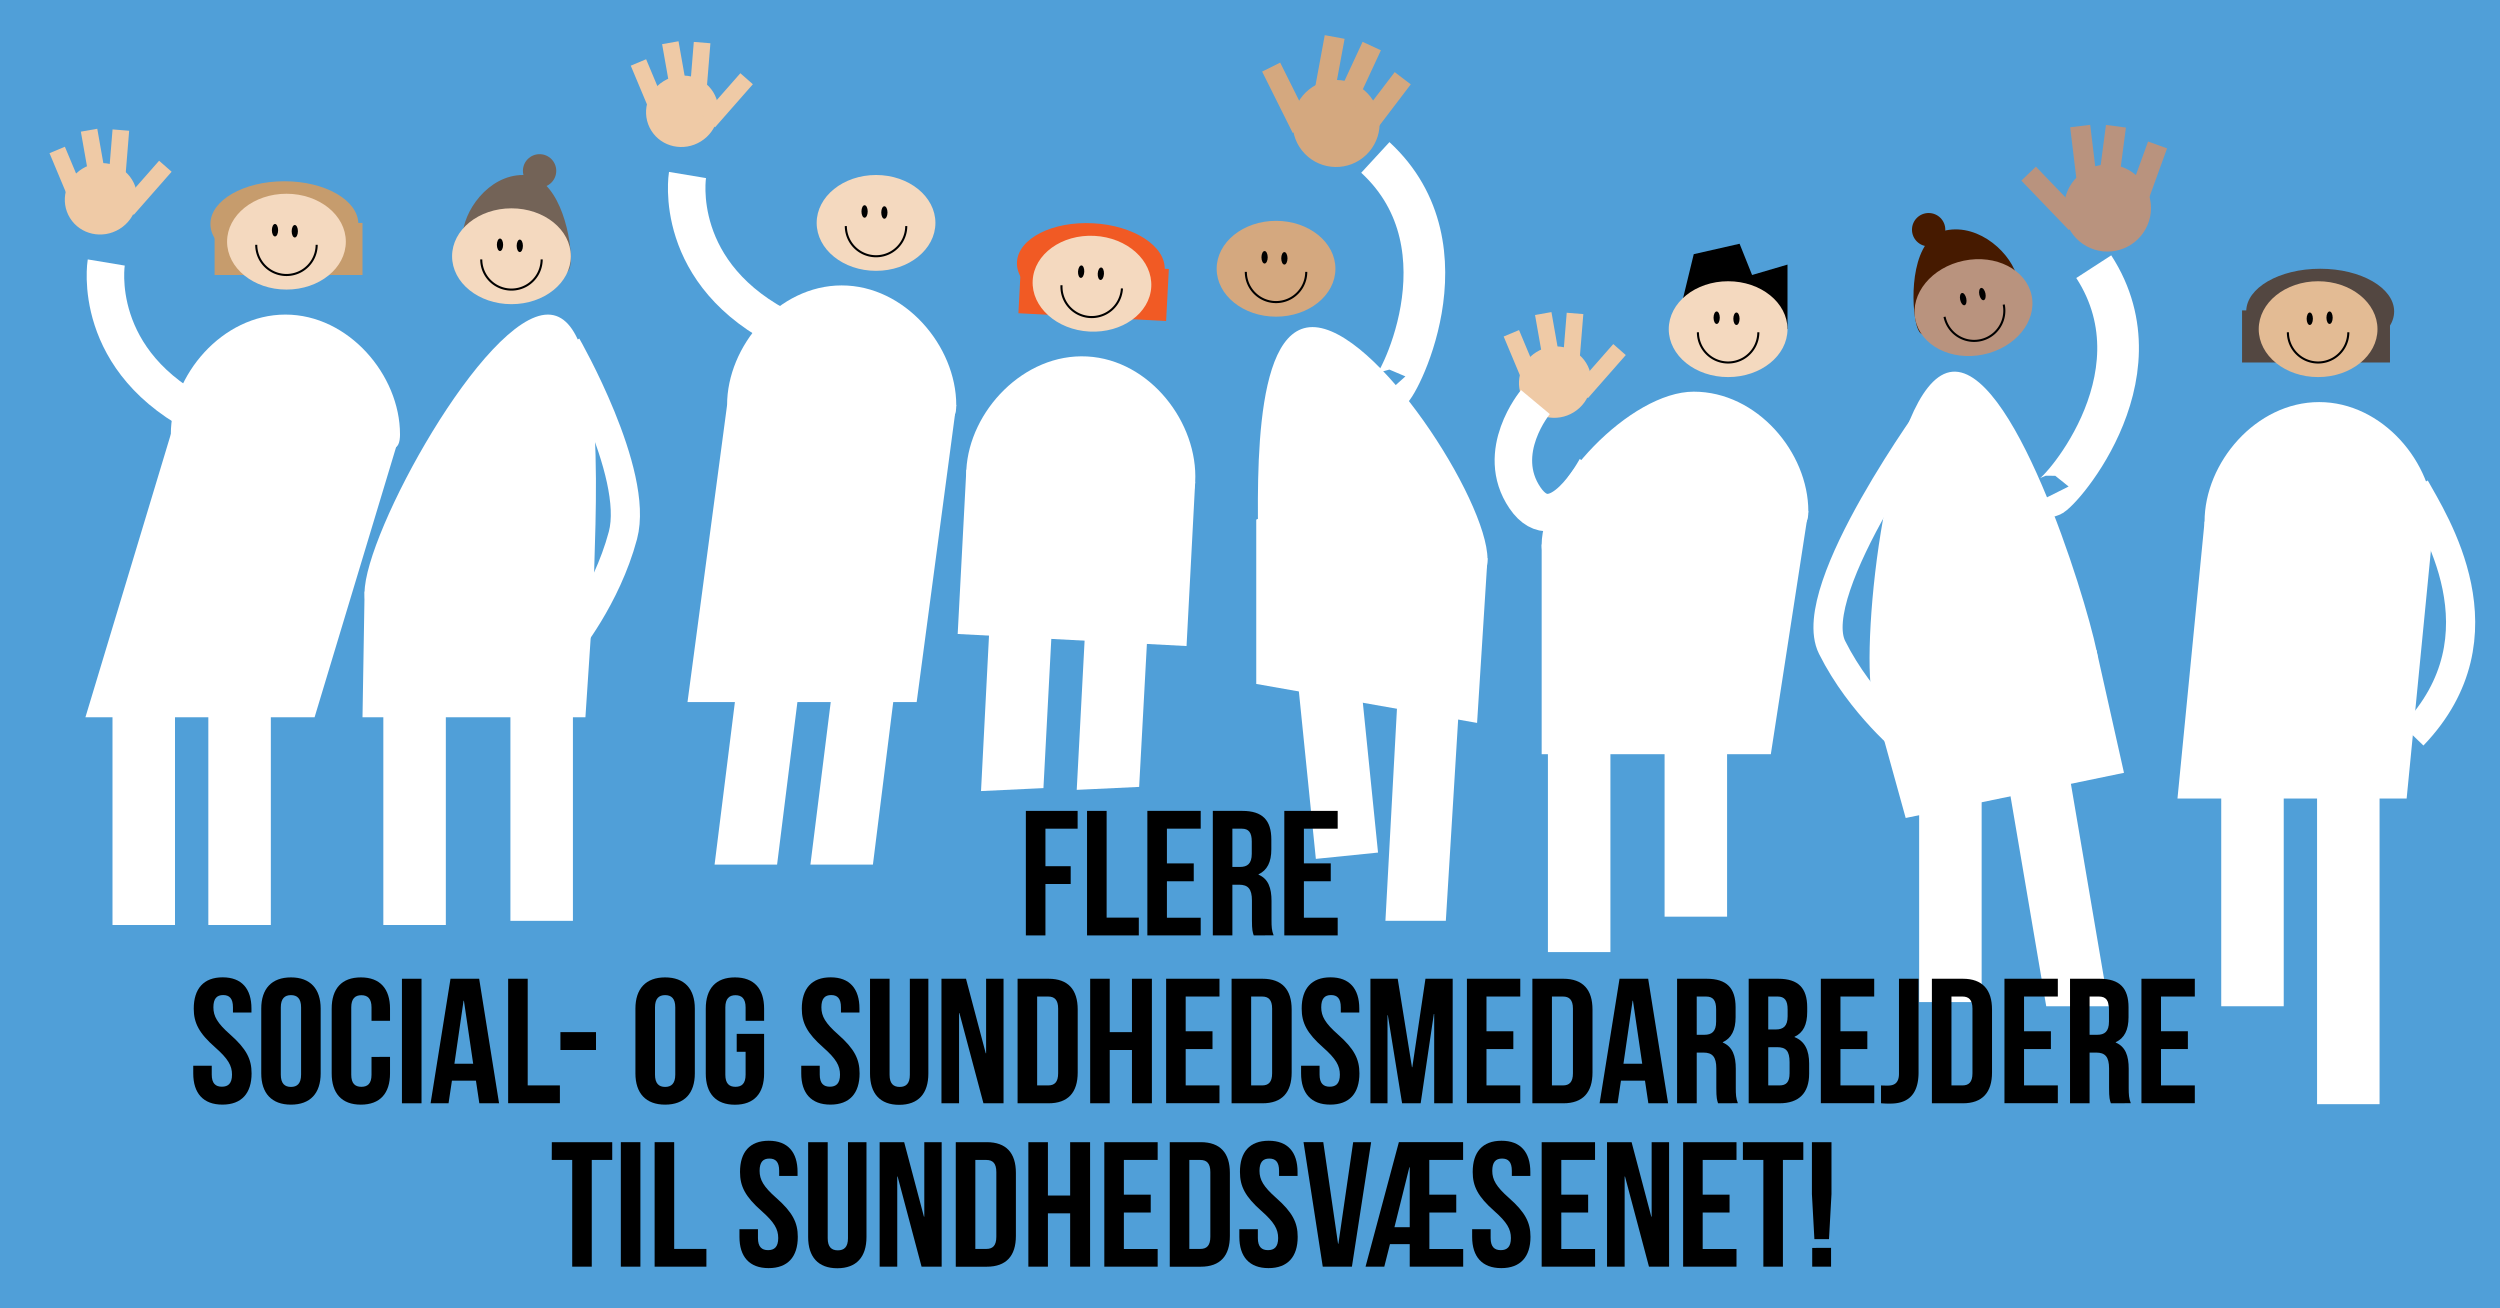 <svg id="Lag_1" data-name="Lag 1" xmlns="http://www.w3.org/2000/svg" viewBox="0 0 1200 628"><defs><style>.cls-1{fill:#509fd8;}.cls-2{fill:#736357;}.cls-3{fill:#f15a24;}.cls-4{fill:#f4d9bf;}.cls-11,.cls-16,.cls-17,.cls-5,.cls-8{fill:none;stroke-miterlimit:10;}.cls-5{stroke:#000;}.cls-6{fill:#fff;}.cls-7{fill:#efcaa6;}.cls-8{stroke:#efcaa6;stroke-width:8px;}.cls-9{fill:#d4a87f;}.cls-10{fill:#c69c6d;}.cls-11,.cls-16,.cls-17{stroke:#fff;}.cls-11{stroke-width:14px;}.cls-12{fill:#461a00;}.cls-13{fill:#534741;}.cls-14{fill:#e3bb94;}.cls-15{fill:#b9937e;}.cls-16{stroke-width:18px;}.cls-17{stroke-width:20px;}</style></defs><title>flere sosuer SVG2</title><rect class="cls-1" width="1200" height="628"/><path class="cls-2" d="M288,212c0,12.43-6.43,5-23,5s-29-2.57-29-15,12.43-30,29-30S288,199.57,288,212Z"/><polygon points="858 158 858 127 841 132 841 132 835 117 813 122 807.9 143 858 158"/><rect class="cls-3" x="494.45" y="135.22" width="71" height="25" transform="translate(8.51 -27.7) rotate(3.02)"/><ellipse class="cls-3" cx="528.58" cy="135.63" rx="20.5" ry="35.5" transform="translate(365.31 656.34) rotate(-86.98)"/><ellipse class="cls-4" cx="529.13" cy="144.17" rx="23" ry="28.5" transform="translate(357.3 664.98) rotate(-86.98)"/><path class="cls-5" d="M543.53,146.44a14.5,14.5,0,0,1-29-1.53"/><ellipse cx="523.93" cy="138.39" rx="3" ry="1.5" transform="translate(358.15 654.31) rotate(-86.98)"/><ellipse cx="533.39" cy="139.39" rx="3" ry="1.5" transform="translate(366.11 664.7) rotate(-86.98)"/><ellipse class="cls-4" cx="829.5" cy="158" rx="28.5" ry="23"/><path class="cls-5" d="M844,159.5a14.5,14.5,0,0,1-29,0"/><ellipse cx="824" cy="152.5" rx="1.5" ry="3"/><ellipse cx="833.5" cy="153" rx="1.5" ry="3"/><path class="cls-6" d="M578.69,239.34c-.91,17.27-16.46-4.33-46.8-5.93s-64.53,28.37-63.05.14,27.62-56.05,57.95-54.45S580.18,211.1,578.69,239.34Z"/><polygon class="cls-6" points="574.54 318.1 464.69 312.31 468.84 233.55 532.48 209.19 578.69 239.34 574.54 318.1"/><ellipse class="cls-7" cx="332.47" cy="61.43" rx="17.5" ry="17" transform="translate(17.56 184.47) rotate(-31.81)"/><line class="cls-8" x1="363.37" y1="45.79" x2="345.2" y2="66.47"/><line class="cls-8" x1="342.01" y1="28.44" x2="339.69" y2="56.95"/><line class="cls-8" x1="326.75" y1="28.5" x2="331.43" y2="55.01"/><line class="cls-8" x1="311.45" y1="37.98" x2="321.23" y2="61.34"/><ellipse class="cls-7" cx="746.47" cy="183.43" rx="17.5" ry="17" transform="translate(15.43 421.01) rotate(-31.81)"/><line class="cls-8" x1="777.37" y1="167.79" x2="759.2" y2="188.47"/><line class="cls-8" x1="756.01" y1="150.44" x2="753.69" y2="178.95"/><line class="cls-8" x1="740.75" y1="150.5" x2="745.43" y2="177.01"/><line class="cls-8" x1="725.45" y1="159.98" x2="735.23" y2="183.34"/><ellipse class="cls-9" cx="646.33" cy="67.27" rx="20.9" ry="20.87" transform="translate(133.98 466.97) rotate(-43.9)"/><rect class="cls-9" x="617.65" y="38.46" width="9.68" height="32.9" transform="translate(40.95 283.64) rotate(-26.51)"/><rect class="cls-9" x="625.07" y="38.02" width="34.79" height="9.68" transform="translate(483.69 666.87) rotate(-79.54)"/><rect class="cls-9" x="640.03" y="40.22" width="32.96" height="9.68" transform="translate(339.32 621.62) rotate(-65.11)"/><rect class="cls-9" x="653.36" y="53.1" width="31.1" height="9.69" transform="translate(217.71 555.15) rotate(-52.73)"/><polygon class="cls-6" points="505.85 386.29 475.89 387.71 481.69 274.86 511.64 276.44 505.85 386.29"/><polygon class="cls-6" points="551.79 385.71 521.83 387.13 527.62 277.28 557.58 278.86 551.79 385.71"/><path class="cls-6" d="M868,245.42c0,17.3-16.67-3.46-47-3.46s-81,47.74-81,19.46S782.62,188,813,188,868,217.15,868,245.42Z"/><polygon class="cls-6" points="850 362 740 362 740 261.42 820.26 217.75 868 245.42 850 362"/><rect class="cls-6" x="743" y="347" width="30" height="110"/><rect class="cls-6" x="799" y="330" width="30" height="110"/><ellipse class="cls-9" cx="617.5" cy="137" rx="28.5" ry="23"/><path class="cls-5" d="M632,138.5a14.5,14.5,0,0,1-29,0"/><ellipse cx="612" cy="131.5" rx="1.5" ry="3"/><ellipse cx="621.5" cy="132" rx="1.5" ry="3"/><path class="cls-6" d="M719,276.42c0,17.3-16.67-3.46-47-3.46s-63,31.74-63,3.46S604.62,165,635,165,719,248.15,719,276.42Z"/><polygon class="cls-6" points="714 355 608 336.29 608 257.42 667.26 229.75 719 276 714 355"/><rect class="cls-6" x="631" y="309" width="30" height="110" transform="translate(-33.44 67.06) rotate(-5.79)"/><polygon class="cls-6" points="699 450 670 450 678 303 708 303 699 450"/><rect class="cls-10" x="117" y="195" width="71" height="25"/><ellipse class="cls-10" cx="150.5" cy="195.5" rx="35.5" ry="20.5"/><ellipse class="cls-4" cx="151.5" cy="204" rx="28.5" ry="23"/><path class="cls-5" d="M166,205.5a14.5,14.5,0,0,1-29,0"/><ellipse cx="146" cy="198.5" rx="1.5" ry="3"/><ellipse cx="155.5" cy="199" rx="1.5" ry="3"/><ellipse class="cls-4" cx="425.5" cy="115" rx="28.5" ry="23"/><path class="cls-5" d="M440,116.5a14.5,14.5,0,0,1-29,0"/><ellipse cx="420" cy="109.5" rx="1.5" ry="3"/><ellipse cx="429.5" cy="110" rx="1.5" ry="3"/><path class="cls-6" d="M206,296.42c0,17.3-16.67-3.46-47-3.46s-63,31.74-63,3.46S120.62,239,151,239,206,268.15,206,296.42Z"/><polygon class="cls-6" points="165 432.29 55 432.29 96 296.42 158.26 268.75 206 296.42 165 432.29"/><rect class="cls-6" x="68" y="422" width="30" height="110"/><rect class="cls-6" x="114" y="422" width="30" height="110"/><path class="cls-6" d="M464,202.42c0,17.3-16.67-3.46-47-3.46s-63,31.74-63,3.46S378.62,145,409,145,464,174.15,464,202.42Z"/><polygon class="cls-6" points="445 345 335 345 354 202.42 416.26 174.75 464 202.42 445 345"/><polygon class="cls-6" points="378 423 348 423 367 271 397 271 378 423"/><polygon class="cls-6" points="424 423 394 423 413 271 443 271 424 423"/><ellipse class="cls-4" cx="259.5" cy="211" rx="28.5" ry="23"/><path class="cls-5" d="M274,212.5a14.5,14.5,0,0,1-29,0"/><ellipse cx="254" cy="205.5" rx="1.5" ry="3"/><ellipse cx="263.5" cy="206" rx="1.5" ry="3"/><path class="cls-6" d="M299,372.42c0,17.3-16.67-3.46-47-3.46s-63,31.74-63,3.46S246.62,239,277,239,299,344.15,299,372.42Z"/><polygon class="cls-6" points="295 432.29 188 432.29 189 372 247.26 325.75 299 372 295 432.29"/><rect class="cls-6" x="198" y="422" width="30" height="110"/><rect class="cls-6" x="259" y="420" width="30" height="110"/><circle class="cls-2" cx="273" cy="170" r="8"/><path class="cls-11" d="M286,254s35,61,27,91-27,53-27,53"/><path class="cls-12" d="M919.57,154.42c2.52,12.16,7.31,3.59,23.54.23s27.87-8.39,25.36-20.56-18.26-26.86-34.48-23.5S917.05,142.25,919.57,154.42Z"/><rect class="cls-13" x="1076.19" y="149" width="71" height="25" transform="translate(2223.38 323) rotate(-180)"/><ellipse class="cls-13" cx="1113.69" cy="149.5" rx="35.5" ry="20.5"/><ellipse class="cls-14" cx="1112.69" cy="158" rx="28.5" ry="23"/><path class="cls-5" d="M1098.19,159.5a14.5,14.5,0,0,0,29,0"/><ellipse cx="1118.19" cy="152.5" rx="1.5" ry="3"/><ellipse cx="1108.69" cy="153" rx="1.5" ry="3"/><path class="cls-6" d="M1058.19,250.42c0,17.3,16.67-3.46,47-3.46s63,31.74,63,3.46-24.63-57.42-55-57.42S1058.19,222.15,1058.19,250.42Z"/><polygon class="cls-6" points="1045.19 383.29 1155.19 383.29 1168.19 250.42 1105.92 222.75 1058.19 250.42 1045.19 383.29"/><rect class="cls-6" x="1112.19" y="373" width="30" height="157" transform="translate(2254.38 903) rotate(-180)"/><rect class="cls-6" x="1066.19" y="373" width="30" height="110" transform="translate(2162.38 856) rotate(-180)"/><ellipse class="cls-15" cx="947.28" cy="147.66" rx="28.5" ry="23" transform="translate(-10.27 194.99) rotate(-11.69)"/><path class="cls-5" d="M933.38,152.07a14.5,14.5,0,1,0,28.4-5.88"/><ellipse cx="951.55" cy="141.16" rx="1.5" ry="3" transform="translate(-8.87 195.72) rotate(-11.69)"/><ellipse cx="942.35" cy="143.58" rx="1.5" ry="3" transform="translate(-9.55 193.91) rotate(-11.69)"/><path class="cls-6" d="M898.69,334.81c3.5,16.94,15.62-6.76,45.36-12.92s68.08,18.32,62.36-9.37-40.85-140-70.6-133.89S893,307.12,898.69,334.81Z"/><polygon class="cls-6" points="914.73 392.63 1019.51 370.95 1006.32 312.11 939.89 278.62 898.6 334.4 914.73 392.63"/><polygon class="cls-6" points="982.19 483 1012.19 483 987.19 336 957.19 336 982.19 483"/><rect class="cls-6" x="921.19" y="371" width="30" height="110" transform="translate(1872.38 852) rotate(-180)"/><circle class="cls-12" cx="925.75" cy="110.25" r="8"/><path class="cls-11" d="M930,195.14S865.51,283,879.42,310.79s37.18,46.43,37.18,46.43"/><path class="cls-16" d="M335,92s-8,48,48,75"/><ellipse class="cls-7" cx="62.47" cy="183.43" rx="17.5" ry="17" transform="translate(-87.3 60.48) rotate(-31.81)"/><line class="cls-8" x1="93.37" y1="167.79" x2="75.2" y2="188.47"/><line class="cls-8" x1="72.01" y1="150.44" x2="69.69" y2="178.95"/><line class="cls-8" x1="56.75" y1="150.5" x2="61.43" y2="177.01"/><line class="cls-8" x1="41.45" y1="159.98" x2="51.23" y2="183.34"/><path class="cls-16" d="M65,214s-8,48,48,75"/><path class="cls-11" d="M1159.2,234c8.8,16,45.1,71-1,119"/><path class="cls-17" d="M665.16,83.57c47.33,43.6,9,114,7,111.77"/><ellipse class="cls-15" cx="1011.55" cy="99.83" rx="20.9" ry="20.87" transform="translate(437.68 938.8) rotate(-61.26)"/><rect class="cls-15" x="980.26" y="78.69" width="9.68" height="32.9" transform="translate(209.03 709.31) rotate(-43.87)"/><rect class="cls-15" x="995.73" y="60.3" width="9.68" height="34.79" transform="translate(-2.08 120.85) rotate(-6.9)"/><rect class="cls-15" x="998.16" y="70.75" width="32.96" height="9.68" transform="matrix(0.13, -0.99, 0.99, 0.13, 806.77, 1071.58)"/><rect class="cls-15" x="1014.77" y="79.35" width="31.1" height="9.69" transform="translate(600.3 1024.26) rotate(-70.09)"/><path class="cls-17" d="M1005,128c35,54-19.66,112.68-21,110"/><path d="M352.47,443.72H369v11.64H352.47V489H339.66V407.51h33.88v11.64H352.47Z"/><path d="M379.71,407.51h12.81v69.86H413.6V489H379.71Z"/><path d="M432,441.86h17.58V453.5H432v23.87h22.12V489H419.19V407.51h34.93v11.64H432Z"/><path d="M488.82,489c-.7-2.1-1.16-3.38-1.16-10V466.19c0-7.57-2.56-10.36-8.39-10.36h-4.42V489H462V407.51h19.33c13.27,0,19,6.17,19,18.74v6.41c0,8.38-2.68,13.74-8.38,16.42v.23c6.4,2.68,8.5,8.73,8.5,17.23v12.58c0,4,.11,6.87,1.39,9.9Zm-14-69.87v25h5c4.77,0,7.68-2.1,7.68-8.62v-8c0-5.83-2-8.39-6.52-8.39Z"/><path d="M521.66,441.86h17.58V453.5H521.66v23.87h22.12V489H508.85V407.51h34.93v11.64H521.66Z"/><path d="M587,406.58c12.46,0,18.87,7.45,18.87,20.49v2.56H593.74v-3.38c0-5.82-2.33-8-6.41-8s-6.4,2.21-6.4,8,2.56,10.37,11,17.7c10.71,9.43,14.08,16.19,14.08,25.5,0,13.05-6.52,20.5-19.09,20.5s-19.1-7.45-19.1-20.5v-5h12.11v5.82c0,5.82,2.56,7.92,6.64,7.92s6.64-2.1,6.64-7.92-2.57-10.36-10.95-17.7c-10.71-9.43-14.09-16.19-14.09-25.5C568.12,414,574.53,406.58,587,406.58Z"/><path d="M612.25,427.07c0-13,6.87-20.49,19.45-20.49s19.44,7.45,19.44,20.49v42.38c0,13.05-6.86,20.5-19.44,20.5s-19.45-7.45-19.45-20.5Zm12.81,43.2c0,5.82,2.56,8,6.64,8s6.64-2.21,6.64-8v-44c0-5.82-2.56-8-6.64-8s-6.64,2.21-6.64,8Z"/><path d="M676.65,406.58c12.46,0,18.86,7.45,18.86,20.49v2.56H683.4v-3.38c0-5.82-2.33-8-6.4-8s-6.41,2.21-6.41,8,2.56,10.37,10.95,17.7c10.71,9.43,14.09,16.19,14.09,25.5,0,13.05-6.52,20.5-19.1,20.5s-19.09-7.45-19.09-20.5v-5h12.1v5.82c0,5.82,2.57,7.92,6.64,7.92s6.64-2.1,6.64-7.92-2.56-10.36-11-17.7c-10.71-9.43-14.09-16.19-14.09-25.5C657.78,414,664.19,406.58,676.65,406.58Z"/><path d="M715.19,407.51v62.87c0,5.83,2.56,7.92,6.64,7.92s6.64-2.09,6.64-7.92V407.51h12.11v62.06c0,13-6.53,20.49-19.1,20.49s-19.1-7.45-19.1-20.49V407.51Z"/><path d="M762.12,441.86H779.7V453.5H762.12v23.87h22.12V489H749.31V407.51h34.93v11.64H762.12Z"/><path d="M818.94,489c-.7-2.1-1.16-3.38-1.16-10V466.19c0-7.57-2.56-10.36-8.39-10.36H805V489H792.16V407.51h19.33c13.27,0,19,6.17,19,18.74v6.41c0,8.38-2.68,13.74-8.38,16.42v.23c6.4,2.68,8.5,8.73,8.5,17.23v12.58c0,4,.11,6.87,1.39,9.9Zm-14-69.87v25h5c4.77,0,7.68-2.1,7.68-8.62v-8c0-5.83-2-8.39-6.52-8.39Z"/><path d="M147.93,510.51h39.59v11.64H174.13V592H161.32V522.15H147.93Z"/><path d="M193.11,510.51h12.81V592H193.11Z"/><path d="M215.23,510.51H228v69.86h21.08V592H215.23Z"/><path d="M290,509.58c12.46,0,18.86,7.45,18.86,20.49v2.56H296.74v-3.38c0-5.82-2.32-8-6.4-8s-6.4,2.21-6.4,8,2.56,10.37,10.94,17.7c10.71,9.43,14.09,16.19,14.09,25.5,0,13-6.52,20.5-19.1,20.5s-19.09-7.45-19.09-20.5v-5h12.11v5.82c0,5.82,2.56,7.92,6.63,7.92s6.64-2.1,6.64-7.92-2.56-10.36-10.94-17.7c-10.72-9.43-14.09-16.19-14.09-25.5C271.13,517,277.53,509.58,290,509.58Z"/><path d="M328.53,510.51v62.87c0,5.83,2.57,7.92,6.64,7.92s6.64-2.09,6.64-7.92V510.51h12.11v62.06c0,13-6.52,20.49-19.1,20.49s-19.09-7.45-19.09-20.49V510.51Z"/><path d="M374.3,533h-.24v59H362.54V510.51H378.6l12.93,48.79h.23V510.51h11.41V592H390Z"/><path d="M412.37,510.51h20.26c12.81,0,19.1,7.1,19.1,20.14v41.22c0,13-6.29,20.15-19.1,20.15H412.37Zm12.81,11.64v58.22h7.22c4.08,0,6.52-2.09,6.52-7.92V530.07c0-5.82-2.44-7.92-6.52-7.92Z"/><path d="M472.69,592H459.88V510.51h12.81v34.93h14.56V510.51h13V592h-13V557.08H472.69Z"/><path d="M522.41,544.86H540V556.5H522.41v23.87h22.13V592H509.6V510.51h34.94v11.64H522.41Z"/><path d="M552.46,510.51h20.26c12.81,0,19.09,7.1,19.09,20.14v41.22c0,13-6.28,20.15-19.09,20.15H552.46Zm12.8,11.64v58.22h7.22c4.08,0,6.52-2.09,6.52-7.92V530.07c0-5.82-2.44-7.92-6.52-7.92Z"/><path d="M617.2,509.58c12.46,0,18.86,7.45,18.86,20.49v2.56H624v-3.38c0-5.82-2.33-8-6.4-8s-6.41,2.21-6.41,8,2.57,10.37,11,17.7c10.71,9.43,14.09,16.19,14.09,25.5,0,13-6.52,20.5-19.1,20.5S598,585.5,598,572.45v-5H610.1v5.82c0,5.82,2.56,7.92,6.63,7.92s6.64-2.1,6.64-7.92-2.56-10.36-11-17.7c-10.71-9.43-14.09-16.19-14.09-25.5C598.33,517,604.74,509.58,617.2,509.58Z"/><path d="M662.61,577h.24l9.66-66.49h11.76L671.69,592H652.6L640,510.51H653Z"/><path d="M722.35,544.86h17.58V556.5H722.35v23.87h22.12V592H709.54V577.23H696.62L692.89,592H680.66l21.78-81.51h42v11.64H722.35Zm-12.81,21.31V526.93h-.23l-9.78,39.24Z"/><path d="M769.62,509.58c12.46,0,18.87,7.45,18.87,20.49v2.56H776.38v-3.38c0-5.82-2.33-8-6.41-8s-6.4,2.21-6.4,8,2.56,10.37,10.95,17.7c10.71,9.43,14.08,16.19,14.08,25.5,0,13-6.52,20.5-19.09,20.5s-19.1-7.45-19.1-20.5v-5h12.11v5.82c0,5.82,2.56,7.92,6.64,7.92s6.64-2.1,6.64-7.92-2.57-10.36-10.95-17.7c-10.71-9.43-14.09-16.19-14.09-25.5C750.76,517,757.17,509.58,769.62,509.58Z"/><path d="M808.75,544.86h17.58V556.5H808.75v23.87h22.13V592H795.94V510.51h34.94v11.64H808.75Z"/><path d="M850.44,533h-.23v59H838.68V510.51h16.07l12.92,48.79h.23V510.51h11.42V592H866.16Z"/><path d="M901.32,544.86h17.59V556.5H901.32v23.87h22.13V592H888.51V510.51h34.94v11.64H901.32Z"/><path d="M927.64,510.51h39.59v11.64H953.84V592H941V522.15H927.64Z"/><path d="M974.45,574l-1.63-29.46v-34h12.81v34L984,574Zm10.95,5.7V592H973.05V579.67Z"/><path class="cls-16" d="M737,193s-20,24-5,46,34.2-14.47,34.2-14.47"/><rect class="cls-1" width="1200" height="628"/><polygon points="858 158 858 127 841 132 841 132 835 117 813 122 807.9 143 858 158"/><ellipse class="cls-4" cx="829.5" cy="158" rx="28.5" ry="23"/><path class="cls-5" d="M844,159.5a14.5,14.5,0,0,1-29,0"/><ellipse cx="824" cy="152.5" rx="1.5" ry="3"/><ellipse cx="833.5" cy="153" rx="1.5" ry="3"/><ellipse class="cls-7" cx="746.47" cy="183.43" rx="17.5" ry="17" transform="translate(15.43 421.01) rotate(-31.81)"/><line class="cls-8" x1="777.37" y1="167.79" x2="759.2" y2="188.47"/><line class="cls-8" x1="756.01" y1="150.44" x2="753.69" y2="178.95"/><line class="cls-8" x1="740.75" y1="150.5" x2="745.43" y2="177.01"/><line class="cls-8" x1="725.45" y1="159.98" x2="735.23" y2="183.34"/><path class="cls-6" d="M868,245.42c0,17.3-16.67-3.46-47-3.46s-81,47.74-81,19.46S782.62,188,813,188,868,217.15,868,245.42Z"/><polygon class="cls-6" points="850 362 740 362 740 261.42 820.26 217.75 868 245.42 850 362"/><rect class="cls-6" x="743" y="347" width="30" height="110"/><rect class="cls-6" x="799" y="330" width="30" height="110"/><path class="cls-12" d="M919.57,154.42c2.52,12.16,7.31,3.59,23.54.23s27.87-8.39,25.36-20.56-18.26-26.86-34.48-23.5S917.05,142.25,919.57,154.42Z"/><rect class="cls-13" x="1076.19" y="149" width="71" height="25" transform="translate(2223.38 323) rotate(-180)"/><ellipse class="cls-13" cx="1113.69" cy="149.5" rx="35.5" ry="20.5"/><ellipse class="cls-14" cx="1112.69" cy="158" rx="28.5" ry="23"/><path class="cls-5" d="M1098.19,159.5a14.5,14.5,0,0,0,29,0"/><ellipse cx="1118.19" cy="152.5" rx="1.5" ry="3"/><ellipse cx="1108.69" cy="153" rx="1.5" ry="3"/><path class="cls-6" d="M1058.19,250.42c0,17.3,16.67-3.46,47-3.46s63,31.74,63,3.46-24.63-57.42-55-57.42S1058.19,222.15,1058.19,250.42Z"/><polygon class="cls-6" points="1045.19 383.29 1155.19 383.29 1168.19 250.42 1105.92 222.75 1058.19 250.42 1045.19 383.29"/><rect class="cls-6" x="1112.19" y="373" width="30" height="157" transform="translate(2254.38 903) rotate(-180)"/><rect class="cls-6" x="1066.19" y="373" width="30" height="110" transform="translate(2162.38 856) rotate(-180)"/><ellipse class="cls-15" cx="947.28" cy="147.66" rx="28.5" ry="23" transform="translate(-10.27 194.99) rotate(-11.69)"/><path class="cls-5" d="M933.38,152.07a14.5,14.5,0,1,0,28.4-5.88"/><ellipse cx="951.55" cy="141.16" rx="1.5" ry="3" transform="translate(-8.87 195.72) rotate(-11.69)"/><ellipse cx="942.35" cy="143.58" rx="1.5" ry="3" transform="translate(-9.55 193.91) rotate(-11.69)"/><path class="cls-6" d="M898.69,334.81c3.5,16.94,15.62-6.76,45.36-12.92s68.08,18.32,62.36-9.37-40.85-140-70.6-133.89S893,307.12,898.69,334.81Z"/><polygon class="cls-6" points="914.73 392.63 1019.51 370.95 1006.32 312.11 939.89 278.62 898.6 334.4 914.73 392.63"/><polygon class="cls-6" points="982.19 483 1012.19 483 987.19 336 957.19 336 982.19 483"/><rect class="cls-6" x="921.19" y="371" width="30" height="110" transform="translate(1872.38 852) rotate(-180)"/><circle class="cls-12" cx="925.75" cy="110.25" r="8"/><path class="cls-11" d="M930,195.14S865.51,283,879.42,310.79s37.18,46.43,37.18,46.43"/><path class="cls-11" d="M1159.2,234c8.8,16,45.1,71-1,119"/><ellipse class="cls-15" cx="1011.55" cy="99.83" rx="20.9" ry="20.87" transform="translate(437.68 938.8) rotate(-61.26)"/><rect class="cls-15" x="980.26" y="78.69" width="9.68" height="32.9" transform="translate(209.03 709.31) rotate(-43.87)"/><rect class="cls-15" x="995.73" y="60.3" width="9.68" height="34.79" transform="translate(-2.08 120.85) rotate(-6.9)"/><rect class="cls-15" x="998.16" y="70.75" width="32.96" height="9.68" transform="matrix(0.13, -0.99, 0.99, 0.13, 806.77, 1071.58)"/><rect class="cls-15" x="1014.77" y="79.35" width="31.1" height="9.69" transform="translate(600.3 1024.26) rotate(-70.09)"/><path class="cls-17" d="M1005,128c35,54-19.66,112.68-21,110"/><path class="cls-2" d="M274,124c0,12.43-6.43,5-23,5s-29-2.57-29-15,12.43-30,29-30S274,111.57,274,124Z"/><rect class="cls-10" x="103" y="107" width="71" height="25"/><ellipse class="cls-10" cx="136.5" cy="107.5" rx="35.5" ry="20.5"/><ellipse class="cls-4" cx="137.5" cy="116" rx="28.5" ry="23"/><path class="cls-5" d="M152,117.5a14.5,14.5,0,0,1-29,0"/><ellipse cx="132" cy="110.5" rx="1.5" ry="3"/><ellipse cx="141.5" cy="111" rx="1.5" ry="3"/><path class="cls-6" d="M192,208.42c0,17.3-16.67-3.46-47-3.46s-63,31.74-63,3.46S106.62,151,137,151,192,180.15,192,208.42Z"/><polygon class="cls-6" points="151 344.29 41 344.29 82 208.42 144.26 180.75 192 208.42 151 344.29"/><rect class="cls-6" x="54" y="334" width="30" height="110"/><rect class="cls-6" x="100" y="334" width="30" height="110"/><ellipse class="cls-4" cx="245.5" cy="123" rx="28.5" ry="23"/><path class="cls-5" d="M260,124.5a14.5,14.5,0,0,1-29,0"/><ellipse cx="240" cy="117.5" rx="1.5" ry="3"/><ellipse cx="249.5" cy="118" rx="1.5" ry="3"/><path class="cls-6" d="M285,284.42c0,17.3-16.67-3.46-47-3.46s-63,31.74-63,3.46S232.62,151,263,151,285,256.15,285,284.42Z"/><polygon class="cls-6" points="281 344.29 174 344.29 175 284 233.26 237.75 285 284 281 344.29"/><rect class="cls-6" x="184" y="334" width="30" height="110"/><rect class="cls-6" x="245" y="332" width="30" height="110"/><circle class="cls-2" cx="259" cy="82" r="8"/><path class="cls-11" d="M272,166s35,61,27,91-27,53-27,53"/><ellipse class="cls-7" cx="48.47" cy="95.43" rx="17.5" ry="17" transform="translate(-43.02 39.88) rotate(-31.81)"/><line class="cls-8" x1="79.37" y1="79.79" x2="61.2" y2="100.47"/><line class="cls-8" x1="58.01" y1="62.44" x2="55.69" y2="90.95"/><line class="cls-8" x1="42.75" y1="62.5" x2="47.43" y2="89.01"/><line class="cls-8" x1="27.45" y1="71.98" x2="37.23" y2="95.34"/><path class="cls-16" d="M51,126s-8,48,48,75"/><path d="M264.87,548.24h29v8.54h-9.82V608h-9.39V556.78h-9.82Z"/><path d="M298,548.24h9.39V608H298Z"/><path d="M314.22,548.24h9.39v51.24h15.46V608H314.22Z"/><path d="M369,547.56c9.13,0,13.83,5.47,13.83,15v1.88H374V562c0-4.27-1.71-5.89-4.7-5.89s-4.69,1.62-4.69,5.89,1.87,7.6,8,13c7.86,6.92,10.33,11.87,10.33,18.7,0,9.56-4.78,15-14,15s-14-5.47-14-15V590h8.88v4.27c0,4.27,1.88,5.8,4.86,5.8s4.87-1.53,4.87-5.8-1.88-7.6-8-13c-7.86-6.92-10.34-11.87-10.34-18.7C355.2,553,359.9,547.56,369,547.56Z"/><path d="M397.3,548.24v46.11c0,4.27,1.88,5.81,4.87,5.81s4.86-1.54,4.86-5.81V548.24h8.88v45.52c0,9.56-4.78,15-14,15s-14-5.46-14-15V548.24Z"/><path d="M430.85,564.72h-.17V608h-8.45V548.24H434L443.49,584h.17V548.24H452V608h-9.65Z"/><path d="M458.77,548.24h14.86c9.39,0,14,5.21,14,14.78v30.22c0,9.57-4.61,14.78-14,14.78H458.77Zm9.39,8.54v42.7h5.3c3,0,4.78-1.54,4.78-5.81V562.59c0-4.27-1.79-5.81-4.78-5.81Z"/><path d="M503,608h-9.39V548.24H503v25.62h10.67V548.24h9.57V608h-9.57V582.4H503Z"/><path d="M539.46,573.43h12.89V582H539.46v17.51h16.22V608H530.07V548.24h25.61v8.54H539.46Z"/><path d="M561.49,548.24h14.85c9.4,0,14,5.21,14,14.78v30.22c0,9.57-4.61,14.78-14,14.78H561.49Zm9.39,8.54v42.7h5.29c3,0,4.79-1.54,4.79-5.81V562.59c0-4.27-1.8-5.81-4.79-5.81Z"/><path d="M609,547.56c9.14,0,13.83,5.47,13.83,15v1.88h-8.88V562c0-4.27-1.71-5.89-4.69-5.89s-4.7,1.62-4.7,5.89,1.88,7.6,8,13c7.85,6.92,10.33,11.87,10.33,18.7,0,9.56-4.78,15-14,15s-14-5.47-14-15V590h8.88v4.27c0,4.27,1.88,5.8,4.87,5.8s4.87-1.53,4.87-5.8-1.88-7.6-8-13c-7.86-6.92-10.33-11.87-10.33-18.7C595.13,553,599.82,547.56,609,547.56Z"/><path d="M642.26,597h.17l7.09-48.76h8.62L648.92,608h-14l-9.23-59.78h9.48Z"/><path d="M686.06,573.43H699V582h-12.9v17.51h16.23V608H676.67V597.17h-9.48L664.46,608h-9l16-59.78h30.83v8.54H686.06Zm-9.39,15.63V560.28h-.17l-7.17,28.78Z"/><path d="M720.73,547.56c9.13,0,13.83,5.47,13.83,15v1.88h-8.88V562c0-4.27-1.71-5.89-4.7-5.89s-4.69,1.62-4.69,5.89,1.88,7.6,8,13c7.86,6.92,10.34,11.87,10.34,18.7,0,9.56-4.79,15-14,15s-14-5.47-14-15V590h8.88v4.27c0,4.27,1.88,5.8,4.87,5.8s4.86-1.53,4.86-5.8-1.88-7.6-8-13c-7.86-6.92-10.34-11.87-10.34-18.7C706.89,553,711.59,547.56,720.73,547.56Z"/><path d="M749.42,573.43h12.89V582H749.42v17.51h16.22V608H740V548.24h25.62v8.54H749.42Z"/><path d="M780,564.72h-.17V608h-8.45V548.24h11.78L792.62,584h.17V548.24h8.37V608h-9.65Z"/><path d="M817.29,573.43h12.9V582h-12.9v17.51h16.23V608H807.9V548.24h25.62v8.54H817.29Z"/><path d="M836.59,548.24h29v8.54H855.8V608h-9.39V556.78h-9.82Z"/><path d="M870.91,594.78l-1.19-21.6V548.24h9.39v24.94l-1.19,21.6Zm8,4.18V608h-9.05V599Z"/><path d="M106.87,469.12c9.14,0,13.83,5.47,13.83,15V486h-8.88v-2.48c0-4.27-1.71-5.89-4.7-5.89s-4.69,1.62-4.69,5.89,1.88,7.6,8,13c7.85,6.92,10.33,11.87,10.33,18.7,0,9.56-4.78,15-14,15s-14-5.47-14-15v-3.67h8.88v4.27c0,4.27,1.88,5.8,4.87,5.8s4.86-1.53,4.86-5.8-1.87-7.6-8-13C95.51,495.93,93,491,93,484.15,93,474.59,97.73,469.12,106.87,469.12Z"/><path d="M125.4,484.15c0-9.56,5-15,14.26-15s14.26,5.47,14.26,15v31.08c0,9.56-5,15-14.26,15s-14.26-5.47-14.26-15Zm9.39,31.68c0,4.27,1.88,5.89,4.87,5.89s4.86-1.62,4.86-5.89V483.55c0-4.27-1.88-5.89-4.86-5.89s-4.87,1.62-4.87,5.89Z"/><path d="M187.21,507.29v7.94c0,9.56-4.78,15-14,15s-14-5.47-14-15V484.15c0-9.56,4.78-15,14-15s14,5.47,14,15V490h-8.88v-6.41c0-4.27-1.87-5.89-4.86-5.89s-4.87,1.62-4.87,5.89v32.28c0,4.27,1.88,5.8,4.87,5.8s4.86-1.53,4.86-5.8v-8.54Z"/><path d="M192.93,469.8h9.4v59.78h-9.4Z"/><path d="M239.55,529.58h-9.47l-1.63-10.85H216.93l-1.63,10.85h-8.62l9.56-59.78H230Zm-21.43-19h9l-4.44-30.23h-.17Z"/><path d="M243.91,469.8h9.39V521h15.45v8.54H243.91Z"/><path d="M269,495.42h17.08V504H269Z"/><path d="M305,484.15c0-9.56,5-15,14.26-15s14.26,5.47,14.26,15v31.08c0,9.56-5,15-14.26,15s-14.26-5.47-14.26-15Zm9.4,31.68c0,4.27,1.88,5.89,4.86,5.89s4.87-1.62,4.87-5.89V483.55c0-4.27-1.88-5.89-4.87-5.89s-4.86,1.62-4.86,5.89Z"/><path d="M353.62,496.27h13.15v19c0,9.56-4.78,15-14,15s-14-5.47-14-15V484.15c0-9.56,4.78-15,14-15s14,5.47,14,15V490h-8.88v-6.41c0-4.27-1.88-5.89-4.86-5.89s-4.87,1.62-4.87,5.89v32.28c0,4.27,1.88,5.8,4.87,5.8s4.86-1.53,4.86-5.8v-11h-4.27Z"/><path d="M398.71,469.12c9.13,0,13.83,5.47,13.83,15V486h-8.88v-2.48c0-4.27-1.71-5.89-4.7-5.89s-4.69,1.62-4.69,5.89,1.87,7.6,8,13c7.86,6.92,10.33,11.87,10.33,18.7,0,9.56-4.78,15-14,15s-14-5.47-14-15v-3.67h8.88v4.27c0,4.27,1.88,5.8,4.86,5.8s4.87-1.53,4.87-5.8-1.88-7.6-8-13c-7.86-6.92-10.34-11.87-10.34-18.7C384.87,474.59,389.57,469.12,398.71,469.12Z"/><path d="M427,469.8v46.11c0,4.27,1.88,5.81,4.86,5.81s4.87-1.54,4.87-5.81V469.8h8.88v45.52c0,9.56-4.78,15-14,15s-14-5.46-14-15V469.8Z"/><path d="M460.52,486.28h-.17v43.3H451.9V469.8h11.78l9.48,35.78h.17V469.8h8.37v59.78h-9.65Z"/><path d="M488.44,469.8H503.3c9.39,0,14,5.21,14,14.78V514.8c0,9.57-4.61,14.78-14,14.78H488.44Zm9.39,8.54V521h5.3c3,0,4.78-1.54,4.78-5.81V484.15c0-4.27-1.79-5.81-4.78-5.81Z"/><path d="M532.67,529.58h-9.39V469.8h9.39v25.62h10.67V469.8h9.57v59.78h-9.57V504H532.67Z"/><path d="M569.13,495H582v8.54H569.13V521h16.22v8.54H559.74V469.8h25.61v8.54H569.13Z"/><path d="M591.16,469.8H606c9.4,0,14,5.21,14,14.78V514.8c0,9.57-4.61,14.78-14,14.78H591.16Zm9.39,8.54V521h5.29c3,0,4.78-1.54,4.78-5.81V484.15c0-4.27-1.79-5.81-4.78-5.81Z"/><path d="M638.63,469.12c9.14,0,13.83,5.47,13.83,15V486h-8.88v-2.48c0-4.27-1.7-5.89-4.69-5.89s-4.7,1.62-4.7,5.89,1.88,7.6,8,13c7.85,6.92,10.33,11.87,10.33,18.7,0,9.56-4.78,15-14,15s-14-5.47-14-15v-3.67h8.88v4.27c0,4.27,1.88,5.8,4.87,5.8s4.87-1.53,4.87-5.8-1.88-7.6-8-13c-7.86-6.92-10.33-11.87-10.33-18.7C624.8,474.59,629.49,469.12,638.63,469.12Z"/><path d="M677.74,512.24h.17l6.31-42.44h13.07v59.78h-8.88V486.71h-.17l-6.32,42.87H673l-6.83-42.27H666v42.27h-8.2V469.8H670.9Z"/><path d="M713.51,495H726.4v8.54H713.51V521h16.22v8.54H704.12V469.8h25.61v8.54H713.51Z"/><path d="M735.54,469.8H750.4c9.39,0,14,5.21,14,14.78V514.8c0,9.57-4.61,14.78-14,14.78H735.54Zm9.39,8.54V521h5.29c3,0,4.79-1.54,4.79-5.81V484.15c0-4.27-1.8-5.81-4.79-5.81Z"/><path d="M800.69,529.58h-9.48l-1.62-10.85H778.06l-1.62,10.85h-8.63l9.57-59.78h13.74Zm-21.43-19h9l-4.44-30.23h-.17Z"/><path d="M824.68,529.58c-.51-1.54-.85-2.48-.85-7.35v-9.39c0-5.55-1.88-7.6-6.15-7.6h-3.25v24.34H805V469.8h14.17c9.74,0,13.92,4.53,13.92,13.75v4.7c0,6.15-2,10.07-6.14,12v.17c4.69,2,6.23,6.4,6.23,12.64v9.22c0,2.9.08,5,1,7.26Zm-10.25-51.24V496.7h3.68c3.5,0,5.63-1.53,5.63-6.32v-5.89c0-4.27-1.45-6.15-4.78-6.15Z"/><path d="M867.46,483.55v2.14c0,6.14-1.88,10-6.07,11.95v.17c5,2,7,6.41,7,12.72v4.87c0,9.22-4.87,14.18-14.26,14.18H839.37V469.8h14.17C863.27,469.8,867.46,474.33,867.46,483.55Zm-18.7-5.21v15.8h3.67c3.5,0,5.63-1.54,5.63-6.32v-3.33c0-4.27-1.45-6.15-4.78-6.15Zm0,24.34V521h5.38c3.15,0,4.86-1.45,4.86-5.89v-5.21c0-5.55-1.79-7.26-6.06-7.26Z"/><path d="M883.42,495h12.9v8.54h-12.9V521h16.23v8.54H874V469.8h25.62v8.54H883.42Z"/><path d="M902.89,521c1,.08,2.22.08,3.24.08,3,0,5.38-1.11,5.38-5.72V469.8h9.4v44.92c0,11.95-6.41,15-13.49,15a38.87,38.87,0,0,1-4.53-.17Z"/><path d="M927.31,469.8h14.86c9.39,0,14,5.21,14,14.78V514.8c0,9.57-4.61,14.78-14,14.78H927.31Zm9.39,8.54V521H942c3,0,4.78-1.54,4.78-5.81V484.15c0-4.27-1.8-5.81-4.78-5.81Z"/><path d="M971.54,495h12.89v8.54H971.54V521h16.22v8.54H962.14V469.8h25.62v8.54H971.54Z"/><path d="M1013.21,529.58c-.52-1.54-.86-2.48-.86-7.35v-9.39c0-5.55-1.88-7.6-6.15-7.6H1003v24.34h-9.39V469.8h14.17c9.73,0,13.92,4.53,13.92,13.75v4.7c0,6.15-2,10.07-6.15,12v.17c4.7,2,6.23,6.4,6.23,12.64v9.22c0,2.9.09,5,1,7.26ZM1003,478.34V496.7h3.67c3.5,0,5.64-1.53,5.64-6.32v-5.89c0-4.27-1.46-6.15-4.79-6.15Z"/><path d="M1037.28,495h12.9v8.54h-12.9V521h16.23v8.54h-25.62V469.8h25.62v8.54h-16.23Z"/><path class="cls-16" d="M737,193s-20,24-5,46,34.2-14.47,34.2-14.47"/><rect class="cls-3" x="489.45" y="127.22" width="71" height="25" transform="translate(8.08 -27.44) rotate(3.02)"/><ellipse class="cls-3" cx="523.58" cy="127.63" rx="20.5" ry="35.5" transform="translate(368.56 643.77) rotate(-86.98)"/><ellipse class="cls-4" cx="524.13" cy="136.17" rx="23" ry="28.5" transform="translate(360.55 652.41) rotate(-86.98)"/><path class="cls-5" d="M538.53,138.44a14.5,14.5,0,0,1-29-1.53"/><ellipse cx="518.93" cy="130.39" rx="3" ry="1.5" transform="translate(361.4 641.74) rotate(-86.98)"/><ellipse cx="528.39" cy="131.39" rx="3" ry="1.5" transform="translate(369.36 652.13) rotate(-86.98)"/><path class="cls-6" d="M573.69,231.34c-.91,17.27-16.46-4.33-46.8-5.93s-64.53,28.37-63.05.14,27.62-56.05,57.95-54.45S575.18,203.1,573.69,231.34Z"/><polygon class="cls-6" points="569.54 310.1 459.69 304.31 463.84 225.55 527.48 201.19 573.69 231.34 569.54 310.1"/><ellipse class="cls-7" cx="327.47" cy="53.43" rx="17.5" ry="17" transform="translate(21.02 180.63) rotate(-31.81)"/><line class="cls-8" x1="358.37" y1="37.79" x2="340.2" y2="58.47"/><line class="cls-8" x1="337.01" y1="20.44" x2="334.69" y2="48.95"/><line class="cls-8" x1="321.75" y1="20.5" x2="326.43" y2="47.01"/><line class="cls-8" x1="306.45" y1="29.98" x2="316.23" y2="53.34"/><ellipse class="cls-9" cx="641.33" cy="59.27" rx="20.9" ry="20.87" transform="translate(138.13 461.27) rotate(-43.9)"/><rect class="cls-9" x="612.65" y="30.46" width="9.68" height="32.9" transform="translate(43.99 280.57) rotate(-26.51)"/><rect class="cls-9" x="620.07" y="30.02" width="34.79" height="9.68" transform="translate(487.47 655.4) rotate(-79.54)"/><rect class="cls-9" x="635.03" y="32.22" width="32.96" height="9.68" transform="translate(343.68 612.46) rotate(-65.11)"/><rect class="cls-9" x="648.36" y="45.1" width="31.1" height="9.69" transform="translate(222.1 548.02) rotate(-52.73)"/><polygon class="cls-6" points="500.85 378.29 470.89 379.71 476.69 266.86 506.64 268.44 500.85 378.29"/><polygon class="cls-6" points="546.79 377.71 516.83 379.13 522.62 269.28 552.58 270.86 546.79 377.71"/><ellipse class="cls-9" cx="612.5" cy="129" rx="28.5" ry="23"/><path class="cls-5" d="M627,130.5a14.5,14.5,0,0,1-29,0"/><ellipse cx="607" cy="123.5" rx="1.5" ry="3"/><ellipse cx="616.5" cy="124" rx="1.5" ry="3"/><path class="cls-6" d="M714,268.42c0,17.3-16.67-3.46-47-3.46s-63,31.74-63,3.46S599.62,157,630,157,714,240.15,714,268.42Z"/><polygon class="cls-6" points="709 347 603 328.29 603 249.42 662.26 221.75 714 268 709 347"/><rect class="cls-6" x="626" y="301" width="30" height="110" transform="translate(-32.66 66.51) rotate(-5.79)"/><polygon class="cls-6" points="694 442 665 442 673 295 703 295 694 442"/><ellipse class="cls-4" cx="420.5" cy="107" rx="28.5" ry="23"/><path class="cls-5" d="M435,108.5a14.5,14.5,0,0,1-29,0"/><ellipse cx="415" cy="101.5" rx="1.5" ry="3"/><ellipse cx="424.5" cy="102" rx="1.5" ry="3"/><path class="cls-6" d="M459,194.42c0,17.3-16.67-3.46-47-3.46s-63,31.74-63,3.46S373.62,137,404,137,459,166.15,459,194.42Z"/><polygon class="cls-6" points="440 337 330 337 349 194.42 411.26 166.75 459 194.42 440 337"/><polygon class="cls-6" points="373 415 343 415 362 263 392 263 373 415"/><polygon class="cls-6" points="419 415 389 415 408 263 438 263 419 415"/><path class="cls-16" d="M330,84s-8,48,48,75"/><path class="cls-17" d="M660.16,75.57c47.33,43.6,9,114,7,111.77"/><path d="M501.81,415.78h12.12v8.54H501.81V449h-9.4V389.23h24.85v8.54H501.81Z"/><path d="M521.78,389.23h9.4v51.23h15.45V449H521.78Z"/><path d="M560.12,414.42H573V423H560.12v17.5h16.22V449H550.73V389.23h25.61v8.54H560.12Z"/><path d="M601.79,449c-.51-1.54-.86-2.48-.86-7.34v-9.4c0-5.55-1.87-7.6-6.14-7.6h-3.25V449h-9.39V389.23h14.17c9.74,0,13.92,4.52,13.92,13.75v4.69c0,6.15-2,10.08-6.15,12v.17c4.7,2,6.24,6.41,6.24,12.64v9.22c0,2.91.08,5,1,7.26Zm-10.25-51.23v18.36h3.67c3.5,0,5.64-1.54,5.64-6.32v-5.89c0-4.27-1.45-6.15-4.78-6.15Z"/><path d="M625.87,414.42h12.89V423H625.87v17.5h16.22V449H616.47V389.23h25.62v8.54H625.87Z"/></svg>